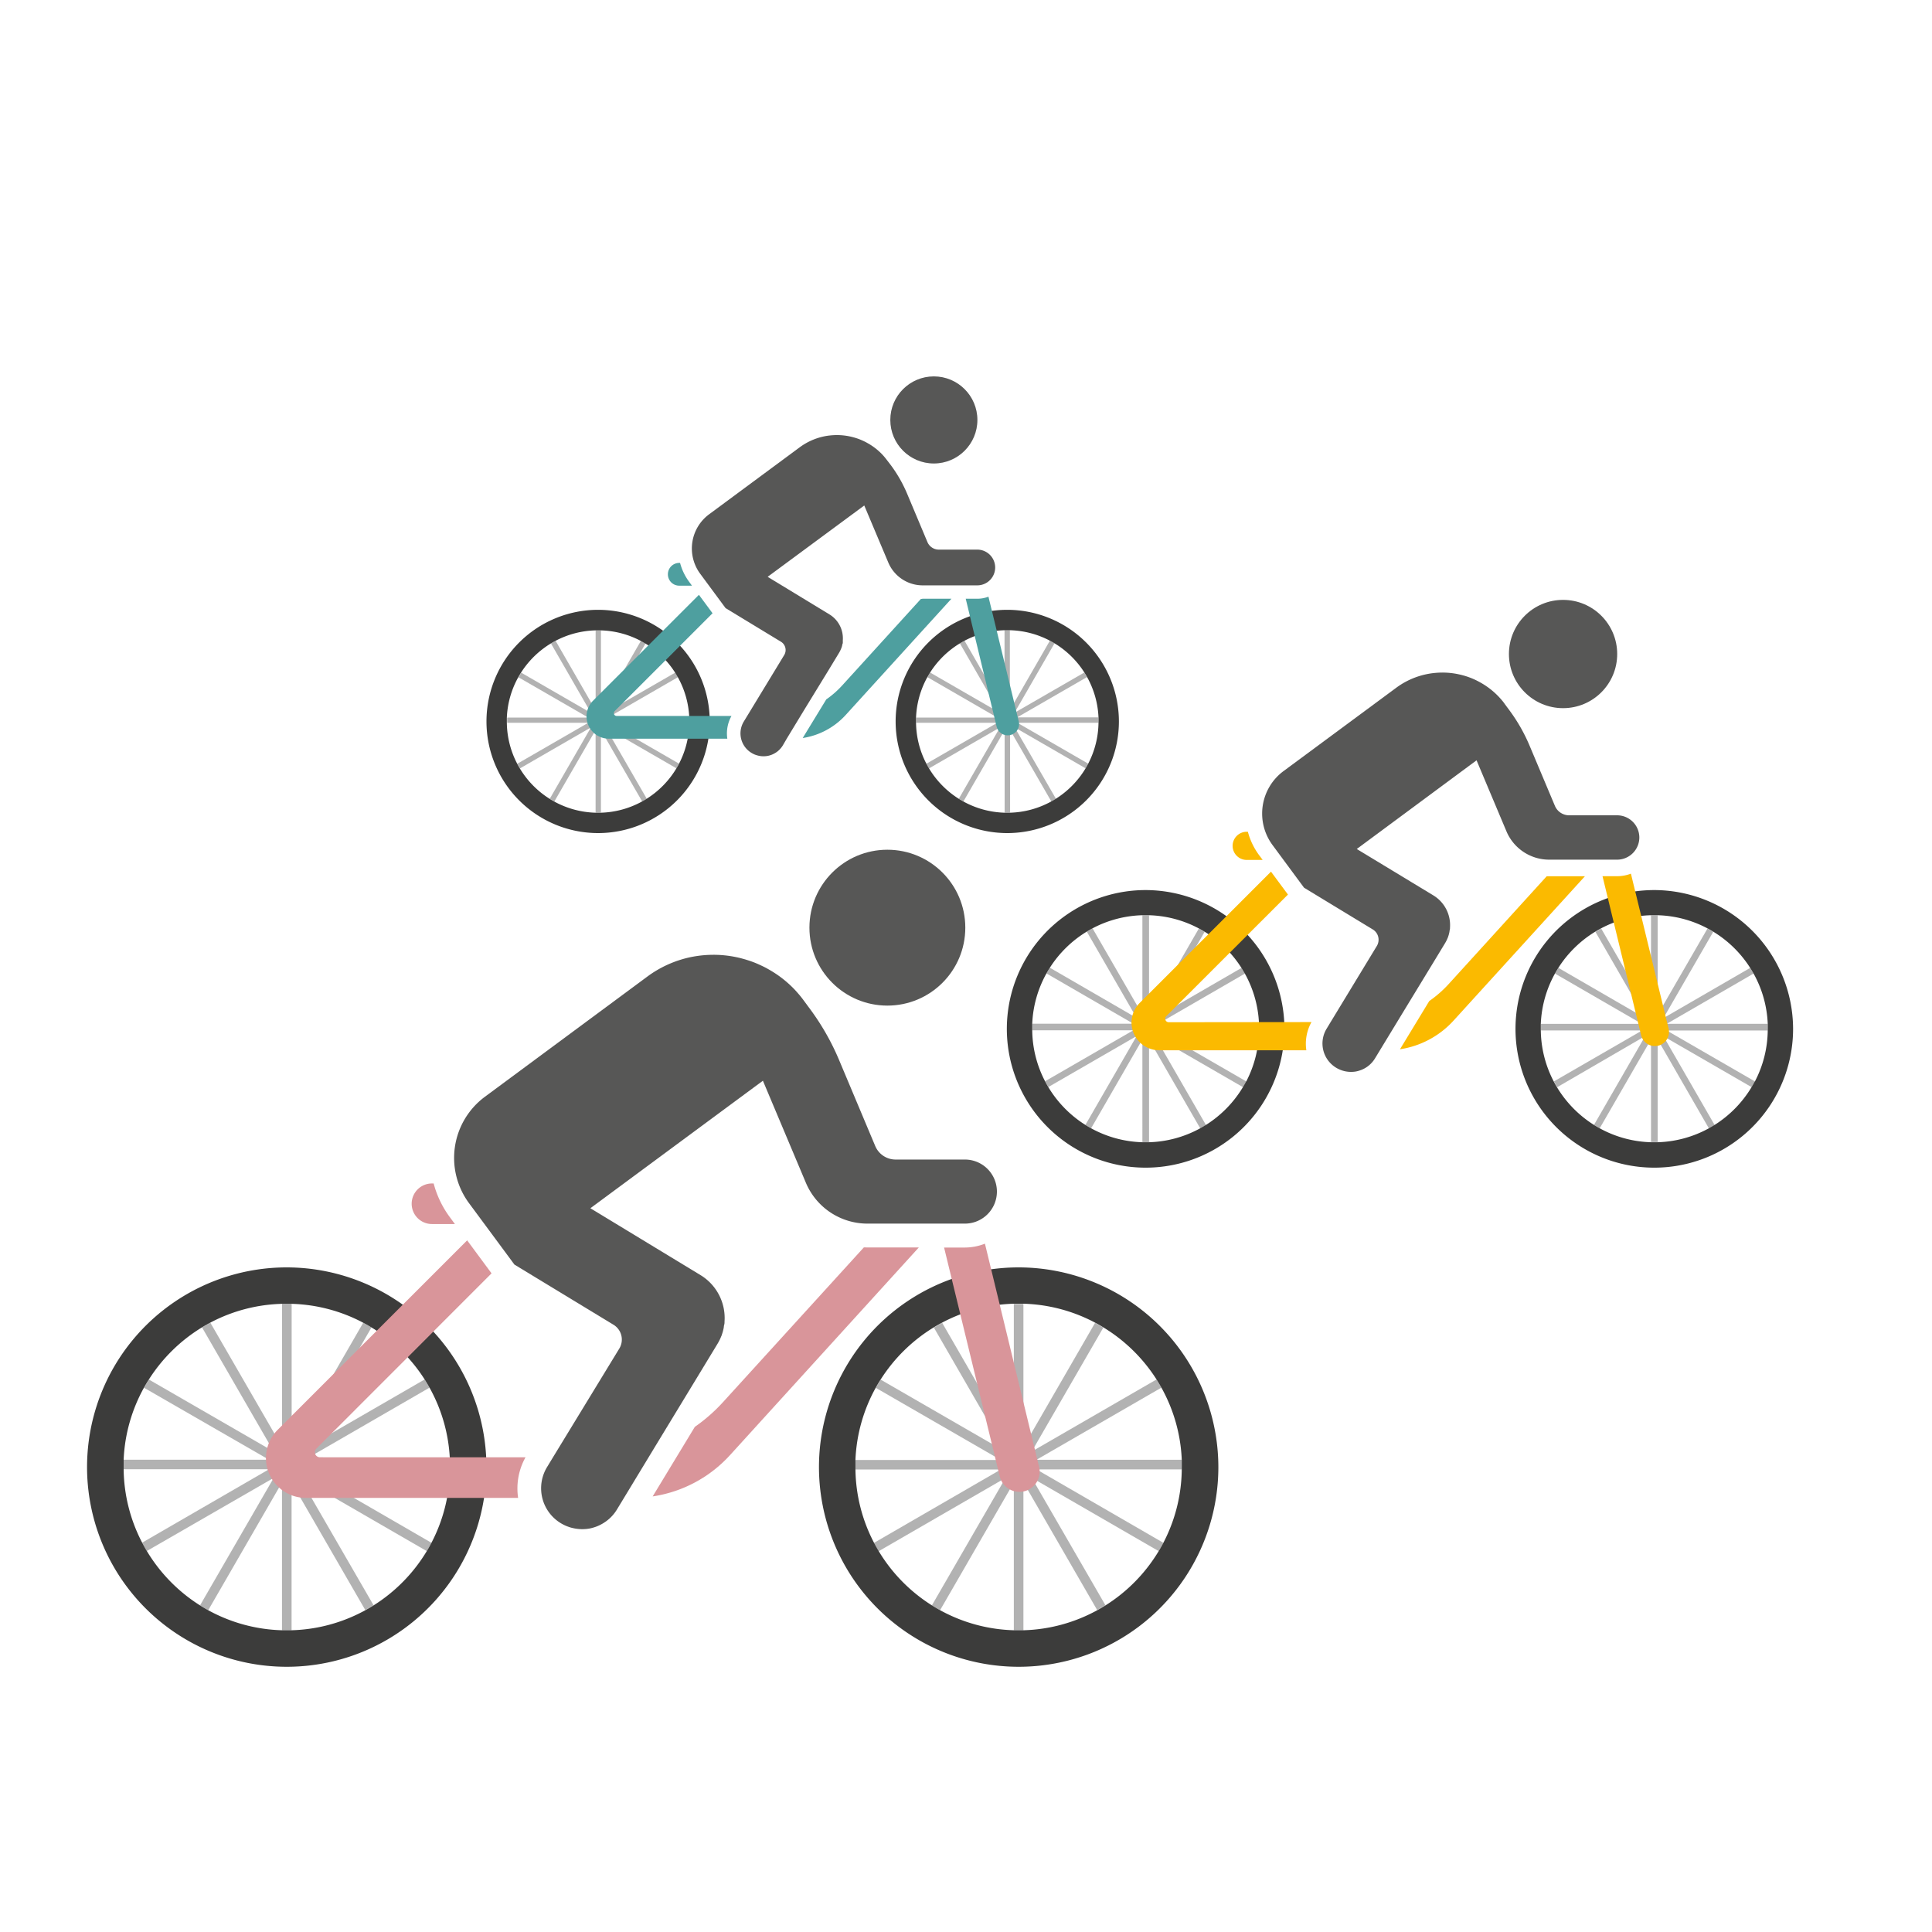 <svg id="animated-icons" xmlns="http://www.w3.org/2000/svg" viewBox="0 0 500 500"><defs><style>.cls-1{fill:#b2b2b2;}.cls-2{fill:#3c3c3b;}.cls-3{fill:#d9959a;}.cls-4{fill:#575756;}.cls-5{fill:#fbba00;}.cls-6{fill:#4e9f9f;}</style></defs><title>Animated_Icons</title><g id="sports"><g id="cycliste-troisieme"><g id="roue-avant"><path id="rayons" class="cls-1" d="M305.88,380.28H268.24l32.84,19c-.38.73-.78,1.45-1.21,2.15l-32.87-19,19.08,33c-.7.44-1.41.86-2.13,1.25l-19.09-33.06V421.9l-1.24,0-1.24,0V383.66l-19.09,33.06c-.72-.39-1.43-.81-2.12-1.25l19.07-33-32.87,19c-.43-.7-.83-1.42-1.21-2.16l32.84-19H221.39c0-.2,0-.41,0-.61,0-.62,0-1.24,0-1.86H259l-32.33-18.66c.4-.72.82-1.43,1.27-2.12l32.3,18.65-18.55-32.13c.7-.43,1.42-.83,2.15-1.22l18.54,32.11v-37l1.24,0,1.24,0v37l18.54-32.11c.73.38,1.45.79,2.14,1.22L267,375.67,299.31,357c.44.69.86,1.4,1.26,2.12l-32.33,18.67h37.6c0,.62,0,1.24,0,1.86C305.89,379.87,305.89,380.08,305.88,380.28Z"/><path id="pneu" class="cls-2" d="M263.64,328a51.68,51.68,0,1,0,51.67,51.68A51.74,51.74,0,0,0,263.64,328Zm37.45,71.26c-.38.73-.78,1.45-1.21,2.15a42.35,42.35,0,0,1-13.79,14.07c-.7.44-1.41.86-2.13,1.25a42,42,0,0,1-19.09,5.18l-1.24,0-1.24,0a42,42,0,0,1-19.09-5.19c-.72-.39-1.43-.81-2.12-1.25a42.43,42.43,0,0,1-13.79-14.07c-.43-.7-.83-1.42-1.21-2.16a42,42,0,0,1-4.79-19c0-.2,0-.41,0-.61,0-.62,0-1.24,0-1.86a42,42,0,0,1,5.27-18.66c.4-.72.82-1.43,1.27-2.12a42.42,42.42,0,0,1,13.75-13.48c.7-.43,1.42-.83,2.15-1.22a42,42,0,0,1,18.54-4.89l1.24,0,1.24,0a42,42,0,0,1,18.54,4.89c.73.38,1.45.79,2.14,1.22A42.38,42.38,0,0,1,299.31,357c.44.69.86,1.4,1.26,2.12a41.91,41.91,0,0,1,5.27,18.67c0,.62,0,1.24,0,1.86,0,.2,0,.41,0,.61A41.93,41.93,0,0,1,301.09,399.25Z"/></g><g id="roue-arriere"><path id="rayons-2" data-name="rayons" class="cls-1" d="M116.47,380.28H78.83l32.84,19c-.38.73-.78,1.45-1.21,2.15l-32.87-19,19.08,33c-.7.44-1.41.86-2.13,1.25L75.46,383.66V421.9l-1.24,0-1.24,0V383.66L53.89,416.72c-.72-.39-1.43-.81-2.12-1.25l19.07-33L38,401.4c-.43-.7-.83-1.42-1.21-2.16l32.84-19H32c0-.2,0-.41,0-.61,0-.62,0-1.24,0-1.86h37.6L37.28,359.15c.4-.72.82-1.43,1.27-2.12l32.3,18.65L52.29,343.54c.7-.43,1.42-.83,2.15-1.22L73,374.44v-37l1.24,0,1.24,0v37L94,342.32c.73.38,1.45.79,2.14,1.22L77.59,375.67,109.9,357c.44.69.86,1.4,1.26,2.12L78.83,377.81h37.6c0,.62,0,1.24,0,1.86C116.47,379.87,116.47,380.08,116.47,380.28Z"/><path id="pneu-2" data-name="pneu" class="cls-2" d="M74.22,328a51.68,51.68,0,1,0,51.67,51.68A51.74,51.74,0,0,0,74.22,328Zm37.45,71.26c-.38.73-.78,1.45-1.21,2.15a42.35,42.35,0,0,1-13.79,14.07c-.7.44-1.41.86-2.13,1.25a42,42,0,0,1-19.09,5.18l-1.24,0-1.24,0a42,42,0,0,1-19.09-5.19c-.72-.39-1.43-.81-2.12-1.25A42.43,42.43,0,0,1,38,401.4c-.43-.7-.83-1.42-1.21-2.16a42,42,0,0,1-4.79-19c0-.2,0-.41,0-.61,0-.62,0-1.24,0-1.86a42,42,0,0,1,5.27-18.66c.4-.72.82-1.43,1.27-2.12a42.42,42.42,0,0,1,13.75-13.48c.7-.43,1.42-.83,2.15-1.22A42,42,0,0,1,73,337.43l1.24,0,1.24,0A42,42,0,0,1,94,342.32c.73.38,1.45.79,2.14,1.22A42.38,42.38,0,0,1,109.9,357c.44.69.86,1.4,1.26,2.12a41.91,41.91,0,0,1,5.27,18.67c0,.62,0,1.24,0,1.86,0,.2,0,.41,0,.61A41.93,41.93,0,0,1,111.67,399.25Z"/></g><g id="armature"><path class="cls-3" d="M106.54,311.53a5.25,5.25,0,0,1,5.25-5.25h.44a25.66,25.66,0,0,0,4.2,8.74l1.3,1.76h-5.94A5.25,5.25,0,0,1,106.54,311.53Z"/><path class="cls-3" d="M136,377.15a16.56,16.56,0,0,0-1.91,10.5H79.19A10.31,10.31,0,0,1,71.9,370l49-49,6.31,8.54L81.86,374.92a1.31,1.31,0,0,0,.93,2.22Z"/><path class="cls-3" d="M224.48,322.84h13.31L188.91,376.6a33.79,33.79,0,0,1-20,10.67l10.91-18a43.22,43.22,0,0,0,7.34-6.45l36.41-40Z"/><path class="cls-3" d="M265.08,385.94a5.38,5.38,0,0,1-1.25.15,5.25,5.25,0,0,1-5.1-4l-14.4-59.23h5.42a14.26,14.26,0,0,0,5.15-1l14,57.7A5.25,5.25,0,0,1,265.08,385.94Z"/></g><g id="corps"><path class="cls-4" d="M258,308.38a8.29,8.29,0,0,1-8.29,8.29H224.48a17.29,17.29,0,0,1-15.92-10.57l-11.12-26.41-44.65,33L181.3,330a13,13,0,0,1,6.21,12c0,.28,0,.57-.09.86s-.08.57-.14.86-.13.57-.2.85a8.31,8.31,0,0,1-.27.84c0,.14-.1.28-.15.42a13.22,13.22,0,0,1-1,2l-4.8,7.91-11.49,18.91-7.88,13-1.87,3.08a10.48,10.48,0,0,1-2.79,3,11,11,0,0,1-1.14.72,10.7,10.7,0,0,1-1.2.57,11.51,11.51,0,0,1-1.91.56,10.72,10.72,0,0,1-3.76,0l-.59-.12c-.26-.06-.52-.13-.78-.21l-.68-.24a11.36,11.36,0,0,1-1.65-.82,10.56,10.56,0,0,1-3.55-14.5l1.59-2.62L160.28,349a4.49,4.49,0,0,0-1.51-6.16l-25.64-15.57-1.52-2.06-10.22-13.82a19.7,19.7,0,0,1,4.13-27.57l41.9-31A28.83,28.83,0,0,1,179,247.65c.74-.14,1.49-.26,2.24-.35a29.2,29.2,0,0,1,3.37-.2,28.76,28.76,0,0,1,5.78.58c.54.11,1.09.23,1.62.38l.8.22.8.25c.79.25,1.57.54,2.34.87.51.22,1,.45,1.52.7s.82.41,1.22.64a28.7,28.7,0,0,1,7,5.4c.4.43.78.86,1.17,1.32s.74.91,1.1,1.4l1.72,2.33a63.54,63.54,0,0,1,7.47,13.13l9.36,22.27a5.72,5.72,0,0,0,5.28,3.5h18A8.29,8.29,0,0,1,258,308.38Z"/><circle class="cls-4" cx="229.65" cy="240.08" r="20.17"/></g></g><g id="cycliste-premier"><g id="roue-avant-2" data-name="roue-avant"><path id="rayons-3" data-name="rayons" class="cls-1" d="M457.5,266.69H431.35l22.82,13.18c-.27.51-.55,1-.84,1.49l-22.84-13.19,13.26,23c-.49.3-1,.6-1.48.87L429,269v26.58h-1.72V269L414,292c-.5-.27-1-.56-1.48-.87l13.26-23L403,281.36c-.3-.49-.58-1-.84-1.5l22.82-13.18H398.78c0-.14,0-.28,0-.42,0-.43,0-.86,0-1.29h26.13l-22.47-13c.27-.5.57-1,.88-1.48l22.45,13L412.9,241.16c.49-.3,1-.58,1.49-.85l12.89,22.32V236.91H429v25.72l12.89-22.32c.51.27,1,.55,1.49.85l-12.89,22.33,22.45-13c.31.48.6,1,.88,1.47l-22.47,13h26.13c0,.43,0,.86,0,1.29C457.51,266.4,457.51,266.55,457.5,266.69Z"/><path id="pneu-3" data-name="pneu" class="cls-2" d="M428.14,230.35a35.92,35.92,0,1,0,35.91,35.92A36,36,0,0,0,428.14,230.35Zm26,49.52c-.27.51-.55,1-.84,1.49a29.43,29.43,0,0,1-9.58,9.78c-.49.3-1,.6-1.48.87a29.18,29.18,0,0,1-13.26,3.6h-1.72A29.2,29.2,0,0,1,414,292c-.5-.27-1-.56-1.48-.87a29.49,29.49,0,0,1-9.59-9.78c-.3-.49-.58-1-.84-1.5a29.17,29.17,0,0,1-3.33-13.18c0-.14,0-.28,0-.42,0-.43,0-.86,0-1.29a29.16,29.16,0,0,1,3.66-13c.27-.5.57-1,.88-1.48a29.48,29.48,0,0,1,9.56-9.37c.49-.3,1-.58,1.49-.85a29.2,29.2,0,0,1,12.89-3.4H429a29.2,29.2,0,0,1,12.89,3.4c.51.27,1,.55,1.49.85a29.45,29.45,0,0,1,9.56,9.37c.31.48.6,1,.88,1.47a29.13,29.13,0,0,1,3.67,13c0,.43,0,.86,0,1.29,0,.14,0,.28,0,.42A29.14,29.14,0,0,1,454.17,279.87Z"/></g><g id="roue-arriere-2" data-name="roue-arriere"><path id="rayons-4" data-name="rayons" class="cls-1" d="M325.87,266.69H299.71l22.82,13.18c-.27.51-.55,1-.84,1.49l-22.84-13.19,13.26,23c-.49.3-1,.6-1.48.87l-13.26-23v26.58h-1.72V269l-13.27,23c-.5-.27-1-.56-1.48-.87l13.26-23-22.84,13.19c-.3-.49-.58-1-.84-1.5l22.82-13.18H267.14c0-.14,0-.28,0-.42,0-.43,0-.86,0-1.29H293.3l-22.47-13c.27-.5.57-1,.88-1.48l22.45,13-12.89-22.33c.49-.3,1-.58,1.49-.85l12.89,22.32V236.91h1.72v25.72l12.89-22.32c.51.27,1,.55,1.49.85l-12.89,22.33,22.45-13c.31.48.6,1,.88,1.47l-22.47,13h26.13c0,.43,0,.86,0,1.29C325.87,266.4,325.87,266.55,325.87,266.69Z"/><path id="pneu-4" data-name="pneu" class="cls-2" d="M296.5,230.35a35.92,35.92,0,1,0,35.91,35.92A36,36,0,0,0,296.5,230.35Zm26,49.52c-.27.51-.55,1-.84,1.49a29.43,29.43,0,0,1-9.58,9.78c-.49.3-1,.6-1.48.87a29.18,29.18,0,0,1-13.26,3.6h-1.72A29.2,29.2,0,0,1,282.38,292c-.5-.27-1-.56-1.48-.87a29.49,29.49,0,0,1-9.59-9.78c-.3-.49-.58-1-.84-1.5a29.17,29.17,0,0,1-3.33-13.18c0-.14,0-.28,0-.42,0-.43,0-.86,0-1.29a29.16,29.16,0,0,1,3.66-13c.27-.5.57-1,.88-1.48a29.48,29.48,0,0,1,9.56-9.37c.49-.3,1-.58,1.49-.85a29.2,29.2,0,0,1,12.89-3.4h1.72a29.2,29.2,0,0,1,12.89,3.4c.51.27,1,.55,1.49.85a29.45,29.45,0,0,1,9.56,9.37c.31.48.6,1,.88,1.47a29.13,29.13,0,0,1,3.67,13c0,.43,0,.86,0,1.29,0,.14,0,.28,0,.42A29.14,29.14,0,0,1,322.53,279.87Z"/></g><g id="armature-2" data-name="armature"><path class="cls-5" d="M319,218.91a3.65,3.65,0,0,1,3.65-3.65h.3a17.83,17.83,0,0,0,2.92,6.07l.91,1.22h-4.13A3.65,3.65,0,0,1,319,218.91Z"/><path class="cls-5" d="M339.41,264.51a11.51,11.51,0,0,0-1.33,7.3H300a7.17,7.17,0,0,1-5.07-12.23l34-34,4.39,5.93L301.82,263a.91.91,0,0,0,.64,1.55Z"/><path class="cls-5" d="M400.93,226.77h9.25l-34,37.36a23.48,23.48,0,0,1-13.87,7.42l7.58-12.48a30,30,0,0,0,5.1-4.48l25.3-27.82Z"/><path class="cls-5" d="M429.14,270.62a3.74,3.74,0,0,1-.87.1,3.65,3.65,0,0,1-3.54-2.79l-10-41.17h3.77a9.91,9.91,0,0,0,3.58-.66l9.75,40.1A3.65,3.65,0,0,1,429.14,270.62Z"/></g><g id="corps-2" data-name="corps"><path class="cls-4" d="M424.26,216.72a5.76,5.76,0,0,1-5.76,5.76H400.93a12,12,0,0,1-11.07-7.35l-7.73-18.36-31,22.95,19.81,12a9,9,0,0,1,4.32,8.32c0,.2,0,.4-.06.6s-.06.4-.1.6-.09.39-.14.59a5.77,5.77,0,0,1-.18.58c0,.1-.07.2-.11.29a9.19,9.19,0,0,1-.7,1.41l-3.34,5.5-8,13.14-5.47,9-1.3,2.14a7.29,7.29,0,0,1-1.94,2.12,7.65,7.65,0,0,1-.79.5,7.44,7.44,0,0,1-.84.39,8,8,0,0,1-1.33.39,7.45,7.45,0,0,1-2.61,0l-.41-.08-.54-.15-.47-.17a7.89,7.89,0,0,1-1.15-.57,7.34,7.34,0,0,1-2.46-10.08l1.1-1.82,11.89-19.58a3.12,3.12,0,0,0-1-4.28l-17.82-10.82-1.06-1.43-7.1-9.61a13.69,13.69,0,0,1,2.87-19.16l29.12-21.53a20,20,0,0,1,8.07-3.57c.52-.1,1-.18,1.55-.24a20.29,20.29,0,0,1,2.34-.14,20,20,0,0,1,4,.4c.38.08.76.16,1.12.26l.56.15.55.17c.55.18,1.09.38,1.63.61.36.15.71.31,1.06.49s.57.29.85.45a19.94,19.94,0,0,1,4.85,3.75c.27.3.55.6.81.91s.52.64.76,1l1.2,1.62a44.16,44.16,0,0,1,5.19,9.12l6.51,15.47A4,4,0,0,0,406,211h12.5A5.76,5.76,0,0,1,424.26,216.72Z"/><circle class="cls-4" cx="404.52" cy="169.26" r="14.01"/></g></g><g id="cycliste-deuxieme"><g id="roue-avant-3" data-name="roue-avant"><path id="rayons-5" data-name="rayons" class="cls-1" d="M284.29,187.05h-21l18.36,10.6c-.21.41-.44.81-.68,1.2l-18.37-10.61,10.67,18.47c-.39.25-.79.48-1.19.7l-10.67-18.48v21.38H260V188.94l-10.67,18.48c-.4-.22-.8-.45-1.19-.7l10.66-18.47-18.37,10.61c-.24-.39-.46-.79-.68-1.21l18.36-10.6h-21c0-.11,0-.23,0-.34,0-.35,0-.69,0-1h21L240,175.24c.22-.4.46-.8.71-1.19l18.06,10.42-10.37-18c.39-.24.79-.47,1.2-.68l10.37,18V163.1h1.38v20.69l10.37-18c.41.21.81.44,1.2.68l-10.37,18,18.06-10.42c.25.39.48.78.7,1.18l-18.07,10.43h21c0,.35,0,.69,0,1C284.3,186.83,284.3,186.94,284.29,187.05Z"/><path id="pneu-5" data-name="pneu" class="cls-2" d="M260.68,157.82a28.89,28.89,0,1,0,28.89,28.89A28.92,28.92,0,0,0,260.68,157.82Zm20.94,39.84c-.21.41-.44.81-.68,1.2a23.67,23.67,0,0,1-7.71,7.87c-.39.25-.79.48-1.19.7a23.47,23.47,0,0,1-10.67,2.9H260a23.49,23.49,0,0,1-10.67-2.9c-.4-.22-.8-.45-1.19-.7a23.72,23.72,0,0,1-7.71-7.87c-.24-.39-.46-.79-.68-1.21a23.46,23.46,0,0,1-2.68-10.6c0-.11,0-.23,0-.34,0-.35,0-.69,0-1A23.46,23.46,0,0,1,240,175.24c.22-.4.46-.8.71-1.19a23.72,23.72,0,0,1,7.69-7.54c.39-.24.79-.47,1.2-.68A23.49,23.49,0,0,1,260,163.1h1.38a23.48,23.48,0,0,1,10.37,2.73c.41.21.81.44,1.2.68a23.69,23.69,0,0,1,7.69,7.54c.25.39.48.78.7,1.18a23.43,23.43,0,0,1,2.95,10.43c0,.35,0,.69,0,1,0,.11,0,.23,0,.34A23.44,23.44,0,0,1,281.61,197.66Z"/></g><g id="roue-arriere-3" data-name="roue-arriere"><path id="rayons-6" data-name="rayons" class="cls-1" d="M178.4,187.05h-21l18.36,10.6c-.21.41-.44.81-.68,1.2l-18.37-10.61,10.67,18.47c-.39.25-.79.48-1.19.7l-10.67-18.48v21.38h-1.38V188.94l-10.67,18.48c-.4-.22-.8-.45-1.19-.7l10.66-18.47-18.37,10.61c-.24-.39-.46-.79-.68-1.21l18.36-10.6h-21c0-.11,0-.23,0-.34,0-.35,0-.69,0-1h21l-18.07-10.43c.22-.4.46-.8.71-1.19l18.06,10.42-10.37-18c.39-.24.79-.47,1.2-.68l10.37,18V163.1h1.38v20.69l10.37-18c.41.21.81.44,1.2.68l-10.37,18,18.06-10.42c.25.39.48.78.7,1.18l-18.07,10.43h21c0,.35,0,.69,0,1C178.41,186.83,178.41,186.94,178.4,187.05Z"/><path id="pneu-6" data-name="pneu" class="cls-2" d="M154.79,157.82a28.89,28.89,0,1,0,28.89,28.89A28.92,28.92,0,0,0,154.79,157.82Zm20.94,39.84c-.21.41-.44.81-.68,1.2a23.67,23.67,0,0,1-7.71,7.87c-.39.25-.79.48-1.19.7a23.47,23.47,0,0,1-10.67,2.9h-1.38a23.49,23.49,0,0,1-10.67-2.9c-.4-.22-.8-.45-1.19-.7a23.72,23.72,0,0,1-7.71-7.87c-.24-.39-.46-.79-.68-1.21a23.46,23.46,0,0,1-2.68-10.6c0-.11,0-.23,0-.34,0-.35,0-.69,0-1a23.46,23.46,0,0,1,2.95-10.43c.22-.4.46-.8.71-1.19a23.72,23.72,0,0,1,7.69-7.54c.39-.24.79-.47,1.2-.68a23.49,23.49,0,0,1,10.37-2.73h1.38a23.48,23.48,0,0,1,10.37,2.73c.41.21.81.44,1.2.68a23.69,23.69,0,0,1,7.69,7.54c.25.39.48.78.7,1.18a23.43,23.43,0,0,1,2.95,10.43c0,.35,0,.69,0,1,0,.11,0,.23,0,.34A23.44,23.44,0,0,1,175.72,197.66Z"/></g><g id="armature-3" data-name="armature"><path class="cls-6" d="M172.85,148.62a2.94,2.94,0,0,1,2.94-2.94H176a14.34,14.34,0,0,0,2.35,4.89l.73,1h-3.32A2.93,2.93,0,0,1,172.85,148.62Z"/><path class="cls-6" d="M189.3,185.3a9.26,9.26,0,0,0-1.07,5.87H157.56a5.76,5.76,0,0,1-4.07-9.84l27.39-27.39,3.53,4.77-25.34,25.34a.73.73,0,0,0,.52,1.24Z"/><path class="cls-6" d="M238.79,154.95h7.44L218.9,185a18.89,18.89,0,0,1-11.16,6l6.1-10a24.16,24.16,0,0,0,4.11-3.6l20.36-22.38Z"/><path class="cls-6" d="M261.48,190.22a3,3,0,0,1-.7.08,2.94,2.94,0,0,1-2.85-2.24l-8-33.11h3a8,8,0,0,0,2.88-.53l7.84,32.26A2.93,2.93,0,0,1,261.48,190.22Z"/></g><g id="corps-3" data-name="corps"><path class="cls-4" d="M257.55,146.86a4.63,4.63,0,0,1-4.63,4.63H238.79a9.66,9.66,0,0,1-8.9-5.91l-6.22-14.76-25,18.46L214.65,159a7.25,7.25,0,0,1,3.47,6.7c0,.16,0,.32,0,.48s0,.32-.08.48-.07.32-.11.48a4.64,4.64,0,0,1-.15.47c0,.08-.06.16-.09.23a7.39,7.39,0,0,1-.56,1.14l-2.68,4.42L208,183.93l-4.4,7.25-1,1.72a5.86,5.86,0,0,1-1.56,1.7,6.15,6.15,0,0,1-.64.4,6,6,0,0,1-.67.32,6.44,6.44,0,0,1-1.07.31,6,6,0,0,1-2.1,0l-.33-.07-.44-.12-.38-.13a6.35,6.35,0,0,1-.92-.46,5.9,5.9,0,0,1-2-8.11l.89-1.46,9.57-15.75a2.51,2.51,0,0,0-.84-3.45l-14.33-8.7-.85-1.15-5.71-7.73a11,11,0,0,1,2.31-15.41l23.42-17.32a16.12,16.12,0,0,1,6.49-2.87c.41-.08.83-.15,1.25-.19a16.32,16.32,0,0,1,1.88-.11,16.08,16.08,0,0,1,3.23.32c.3.06.61.13.9.21l.45.12.45.14c.44.14.88.3,1.31.49s.57.25.85.39.46.23.68.36a16,16,0,0,1,3.9,3c.22.24.44.48.65.74s.41.51.61.78l1,1.3a35.52,35.52,0,0,1,4.17,7.34l5.23,12.45a3.2,3.2,0,0,0,3,2h10.05A4.64,4.64,0,0,1,257.55,146.86Z"/><circle class="cls-4" cx="241.68" cy="108.68" r="11.27"/></g></g></g></svg>